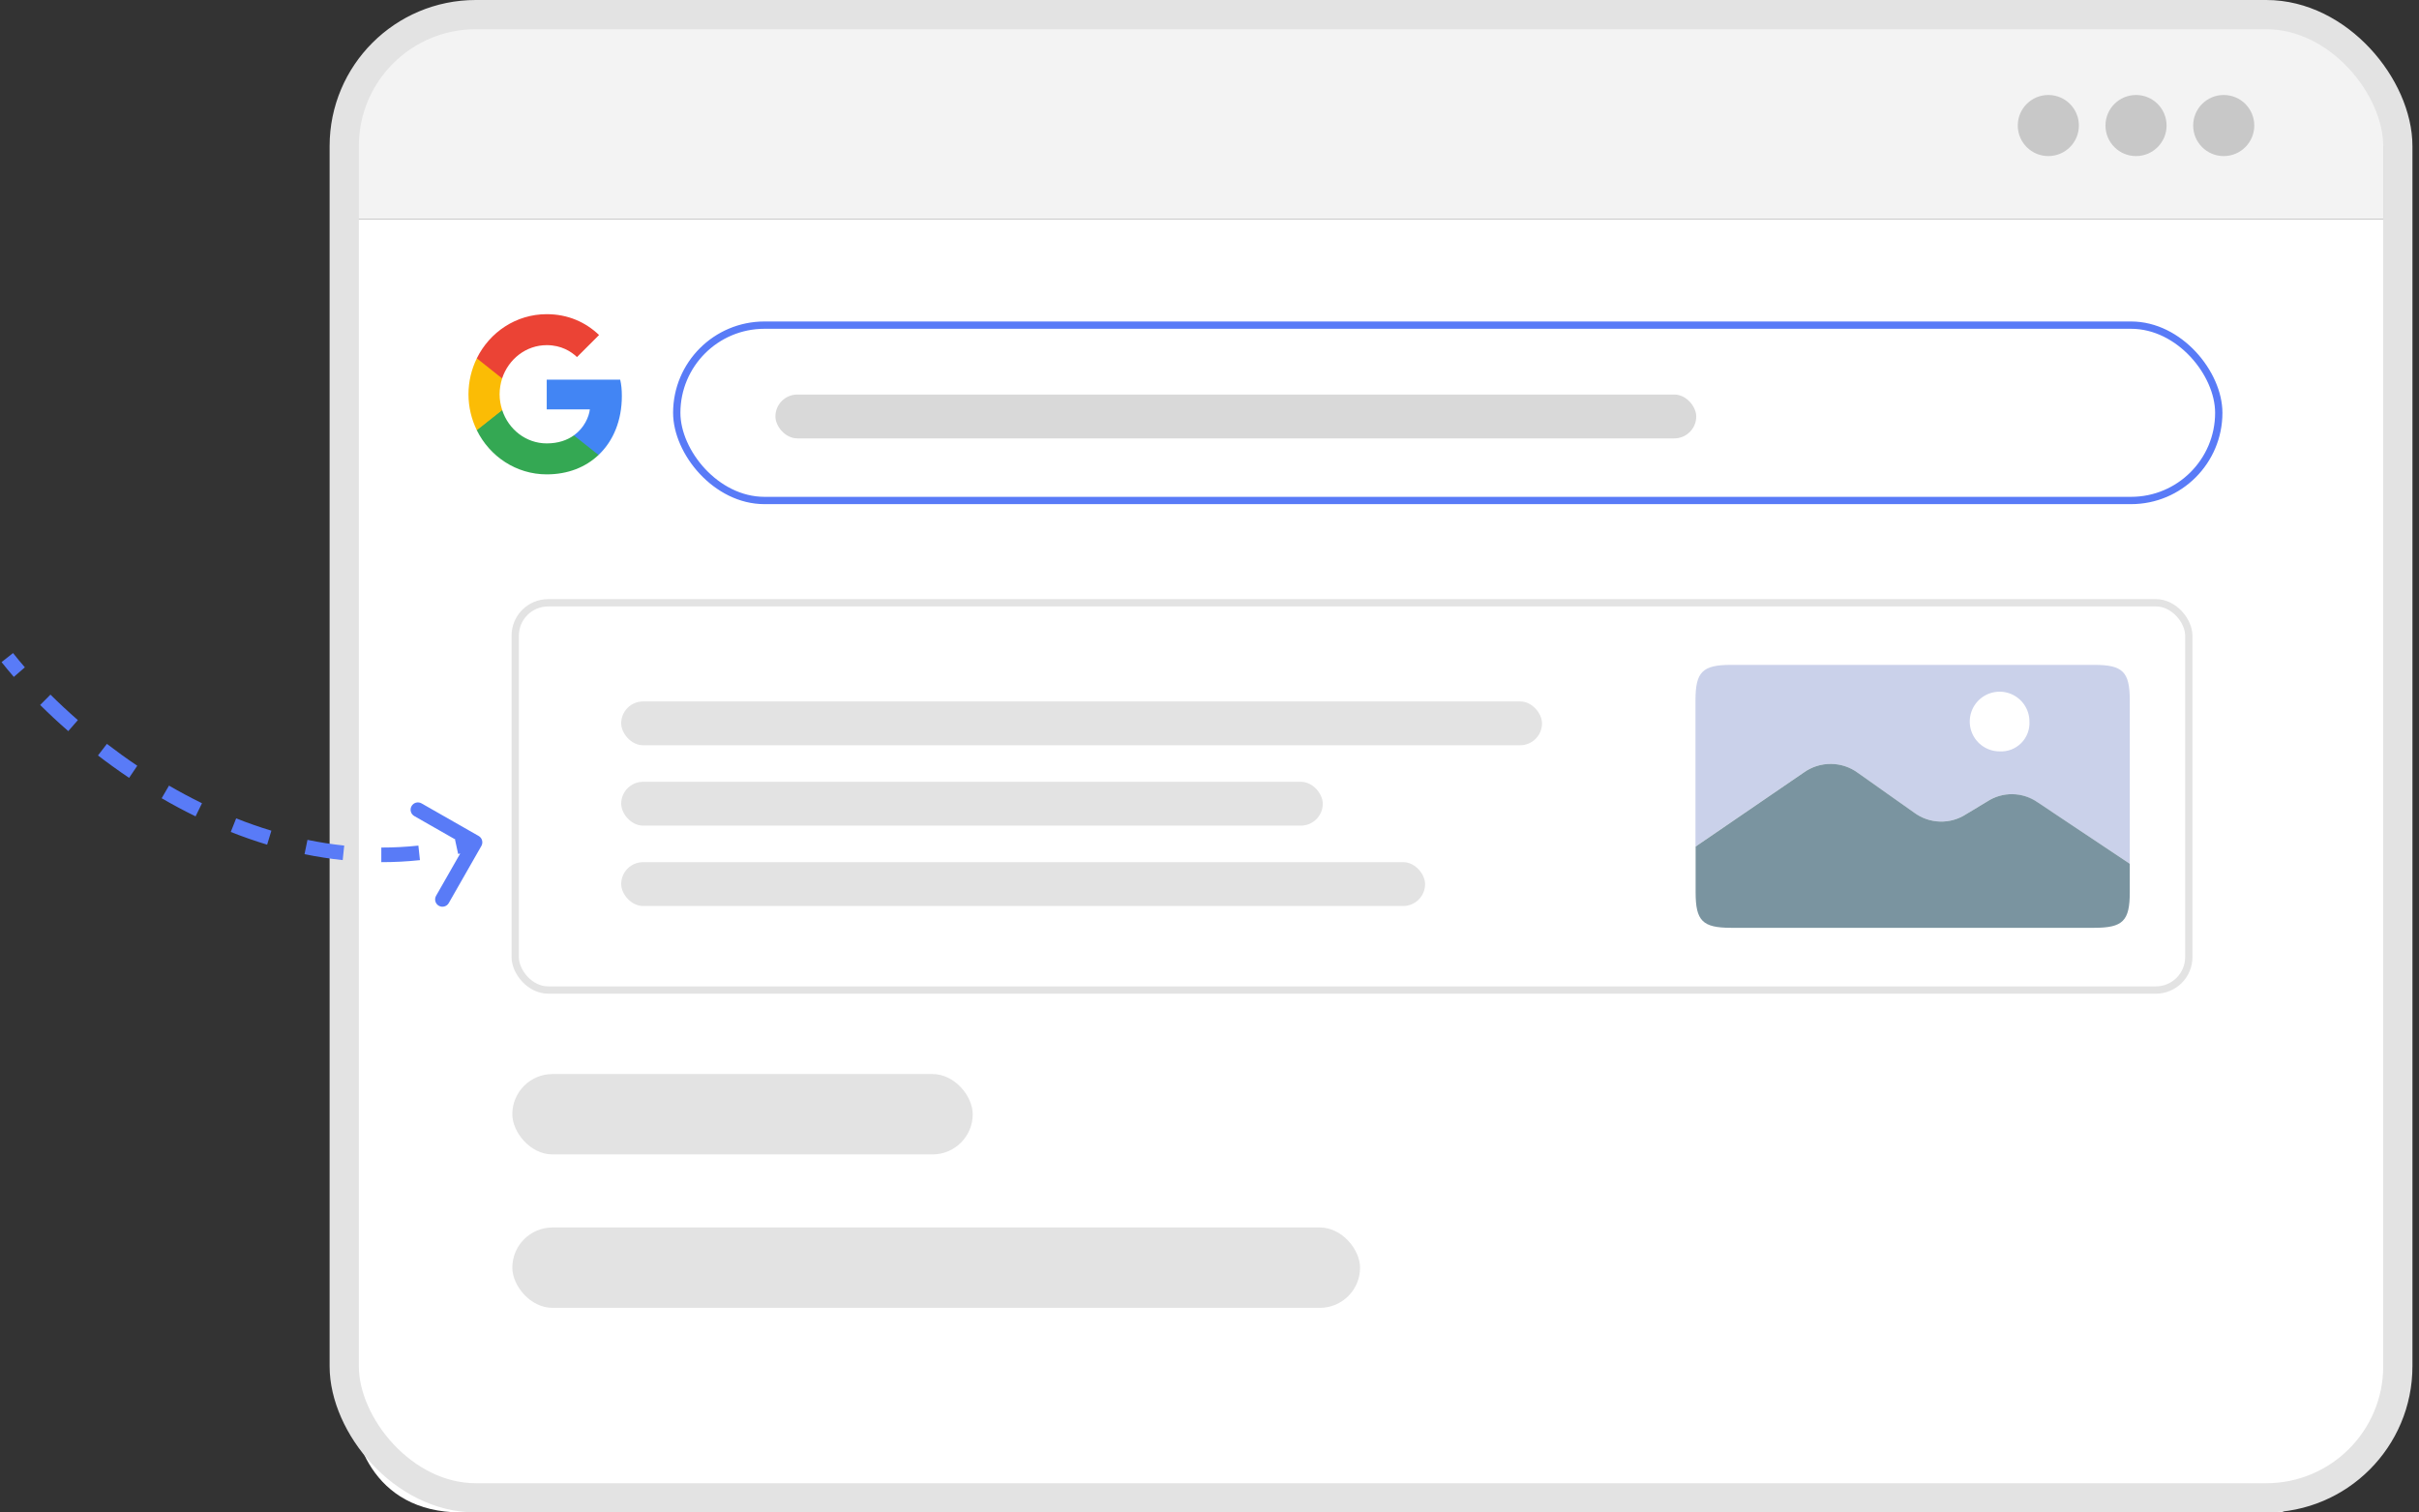 <svg width="331" height="207" viewBox="0 0 331 207" fill="none" xmlns="http://www.w3.org/2000/svg">
<rect x="0" y="0" width="331" height="207" fill="#333333" stroke="none"/>
<path d="M48.102 18C48.102 9.716 54.817 3 63.102 3H311.102C319.386 3 326.102 9.716 326.102 18V30H48.102V18Z" fill="#F3F3F3"/>
<path d="M48.108 190.955V30H328.102V190.955C328.102 198.576 317.435 204.827 312.102 207H63.108C50.708 207 47.942 196.303 48.108 190.955Z" fill="white"/>
<rect x="47.102" y="2" width="281" height="203" rx="18" stroke="#E3E3E3" stroke-width="4"/>
<circle cx="280.28" cy="17.181" r="4.181" fill="#C8C8C8"/>
<circle cx="292.28" cy="17.181" r="4.181" fill="#C8C8C8"/>
<circle cx="304.28" cy="17.181" r="4.181" fill="#C8C8C8"/>
<rect x="92.602" y="44.5" width="211" height="24" rx="12" stroke="#597BF7"/>
<rect x="70.102" y="147" width="63" height="11" rx="5.5" fill="#E3E3E3"/>
<rect x="70.5" y="82.5" width="229" height="53" rx="4.5" stroke="#E3E3E3"/>
<rect x="85" y="96" width="126" height="6" rx="3" fill="#E3E3E3"/>
<rect x="85" y="107" width="96" height="6" rx="3" fill="#E3E3E3"/>
<rect x="85" y="118" width="110" height="6" rx="3" fill="#E3E3E3"/>
<path d="M286.574 91H236.855C232.95 91 232 91.95 232 95.855V115.861L246.781 105.742C247.87 104.957 249.179 104.54 250.52 104.55C251.861 104.561 253.164 104.998 254.24 105.8L261.939 111.243C262.963 111.992 264.192 112.41 265.46 112.443C266.729 112.475 267.977 112.118 269.039 111.422L271.883 109.706C272.915 109.029 274.128 108.679 275.363 108.7C276.598 108.72 277.798 109.112 278.808 109.823L291.425 118.221V95.855C291.425 91.95 290.48 91 286.574 91ZM273.612 102.839C272.804 102.839 272.014 102.6 271.343 102.15C270.671 101.702 270.147 101.064 269.837 100.318C269.529 99.571 269.448 98.749 269.606 97.957C269.763 97.165 270.152 96.436 270.723 95.866C271.295 95.294 272.022 94.905 272.815 94.747C273.607 94.59 274.428 94.67 275.175 94.98C275.921 95.289 276.559 95.812 277.008 96.484C277.457 97.156 277.697 97.946 277.697 98.754C277.726 99.299 277.639 99.842 277.445 100.351C277.25 100.86 276.95 101.322 276.565 101.707C276.179 102.092 275.717 102.392 275.209 102.588C274.7 102.783 274.156 102.868 273.612 102.839Z" fill="#CAD1EA"/>
<path d="M271.896 109.709L269.052 111.424C267.991 112.121 266.742 112.477 265.473 112.445C264.205 112.413 262.976 111.995 261.952 111.245L254.257 105.803C253.182 105.001 251.878 104.563 250.537 104.553C249.196 104.543 247.887 104.959 246.799 105.744L232.018 115.863V122.134C232.018 126.04 232.967 126.985 236.873 126.985H286.574C290.48 126.985 291.425 126.04 291.425 122.134V118.219L278.821 109.812C277.809 109.102 276.609 108.714 275.374 108.695C274.139 108.677 272.927 109.03 271.896 109.709Z" fill="#7A94A0"/>
<rect x="70.102" y="168" width="116" height="11" rx="5.5" fill="#E3E3E3"/>
<rect x="106.102" y="54" width="126" height="6" rx="3" fill="#D9D9D9"/>
<g clip-path="url(#clip0_184_254)">
<path d="M85.09 54.206C85.09 53.304 85.019 52.647 84.864 51.965H74.811V56.033H80.712C80.593 57.044 79.95 58.566 78.523 59.589L78.503 59.726L81.681 62.247L81.902 62.269C83.924 60.357 85.09 57.543 85.09 54.206Z" fill="#4285F4"/>
<path d="M74.81 64.924C77.701 64.924 80.128 63.95 81.901 62.269L78.522 59.59C77.618 60.235 76.404 60.686 74.81 60.686C71.978 60.686 69.575 58.773 68.718 56.13L68.593 56.141L65.287 58.76L65.244 58.883C67.005 62.464 70.622 64.924 74.81 64.924Z" fill="#34A853"/>
<path d="M68.72 56.13C68.494 55.448 68.363 54.717 68.363 53.962C68.363 53.207 68.494 52.476 68.708 51.794L68.702 51.649L65.355 48.988L65.246 49.041C64.52 50.527 64.103 52.196 64.103 53.962C64.103 55.728 64.52 57.397 65.246 58.883L68.72 56.13Z" fill="#FBBC05"/>
<path d="M74.81 47.239C76.821 47.239 78.177 48.128 78.951 48.871L81.972 45.85C80.117 44.084 77.701 43 74.81 43C70.622 43 67.005 45.46 65.244 49.041L68.706 51.794C69.575 49.151 71.978 47.239 74.81 47.239Z" fill="#EB4335"/>
</g>
<path d="M65.868 115.78C66.142 115.3 65.975 114.689 65.496 114.415L57.679 109.954C57.2 109.68 56.589 109.847 56.315 110.327C56.041 110.807 56.208 111.417 56.688 111.691L63.636 115.657L59.67 122.605C59.397 123.084 59.563 123.695 60.043 123.969C60.523 124.243 61.134 124.076 61.407 123.596L65.868 115.78ZM0.214 90.619C0.726 91.269 1.287 91.947 1.893 92.646L3.404 91.336C2.817 90.659 2.277 90.005 1.786 89.381L0.214 90.619ZM5.495 96.488C6.676 97.661 7.961 98.861 9.341 100.065L10.655 98.558C9.308 97.382 8.055 96.211 6.904 95.069L5.495 96.488ZM13.408 103.396C14.761 104.437 16.183 105.464 17.667 106.463L18.784 104.804C17.336 103.829 15.948 102.826 14.626 101.81L13.408 103.396ZM22.121 109.252C23.618 110.121 25.166 110.953 26.761 111.733L27.64 109.936C26.09 109.178 24.584 108.369 23.125 107.523L22.121 109.252ZM31.576 113.866C33.197 114.509 34.857 115.093 36.553 115.606L37.133 113.692C35.493 113.196 33.886 112.63 32.314 112.007L31.576 113.866ZM41.669 116.907C43.381 117.258 45.123 117.533 46.892 117.718L47.101 115.729C45.4 115.551 43.722 115.287 42.072 114.948L41.669 116.907ZM52.175 118C53.917 118.002 55.681 117.913 57.462 117.723L57.25 115.734C55.541 115.916 53.849 116.002 52.177 116L52.175 118ZM62.69 116.879C63.545 116.694 64.403 116.484 65.264 116.248L64.736 114.319C63.91 114.545 63.086 114.747 62.266 114.925L62.69 116.879Z" fill="#597BF7"/>
<defs>
<clipPath id="clip0_184_254">
<rect width="21" height="22" fill="white" transform="translate(64.102 43)"/>
</clipPath>
</defs>
</svg>
